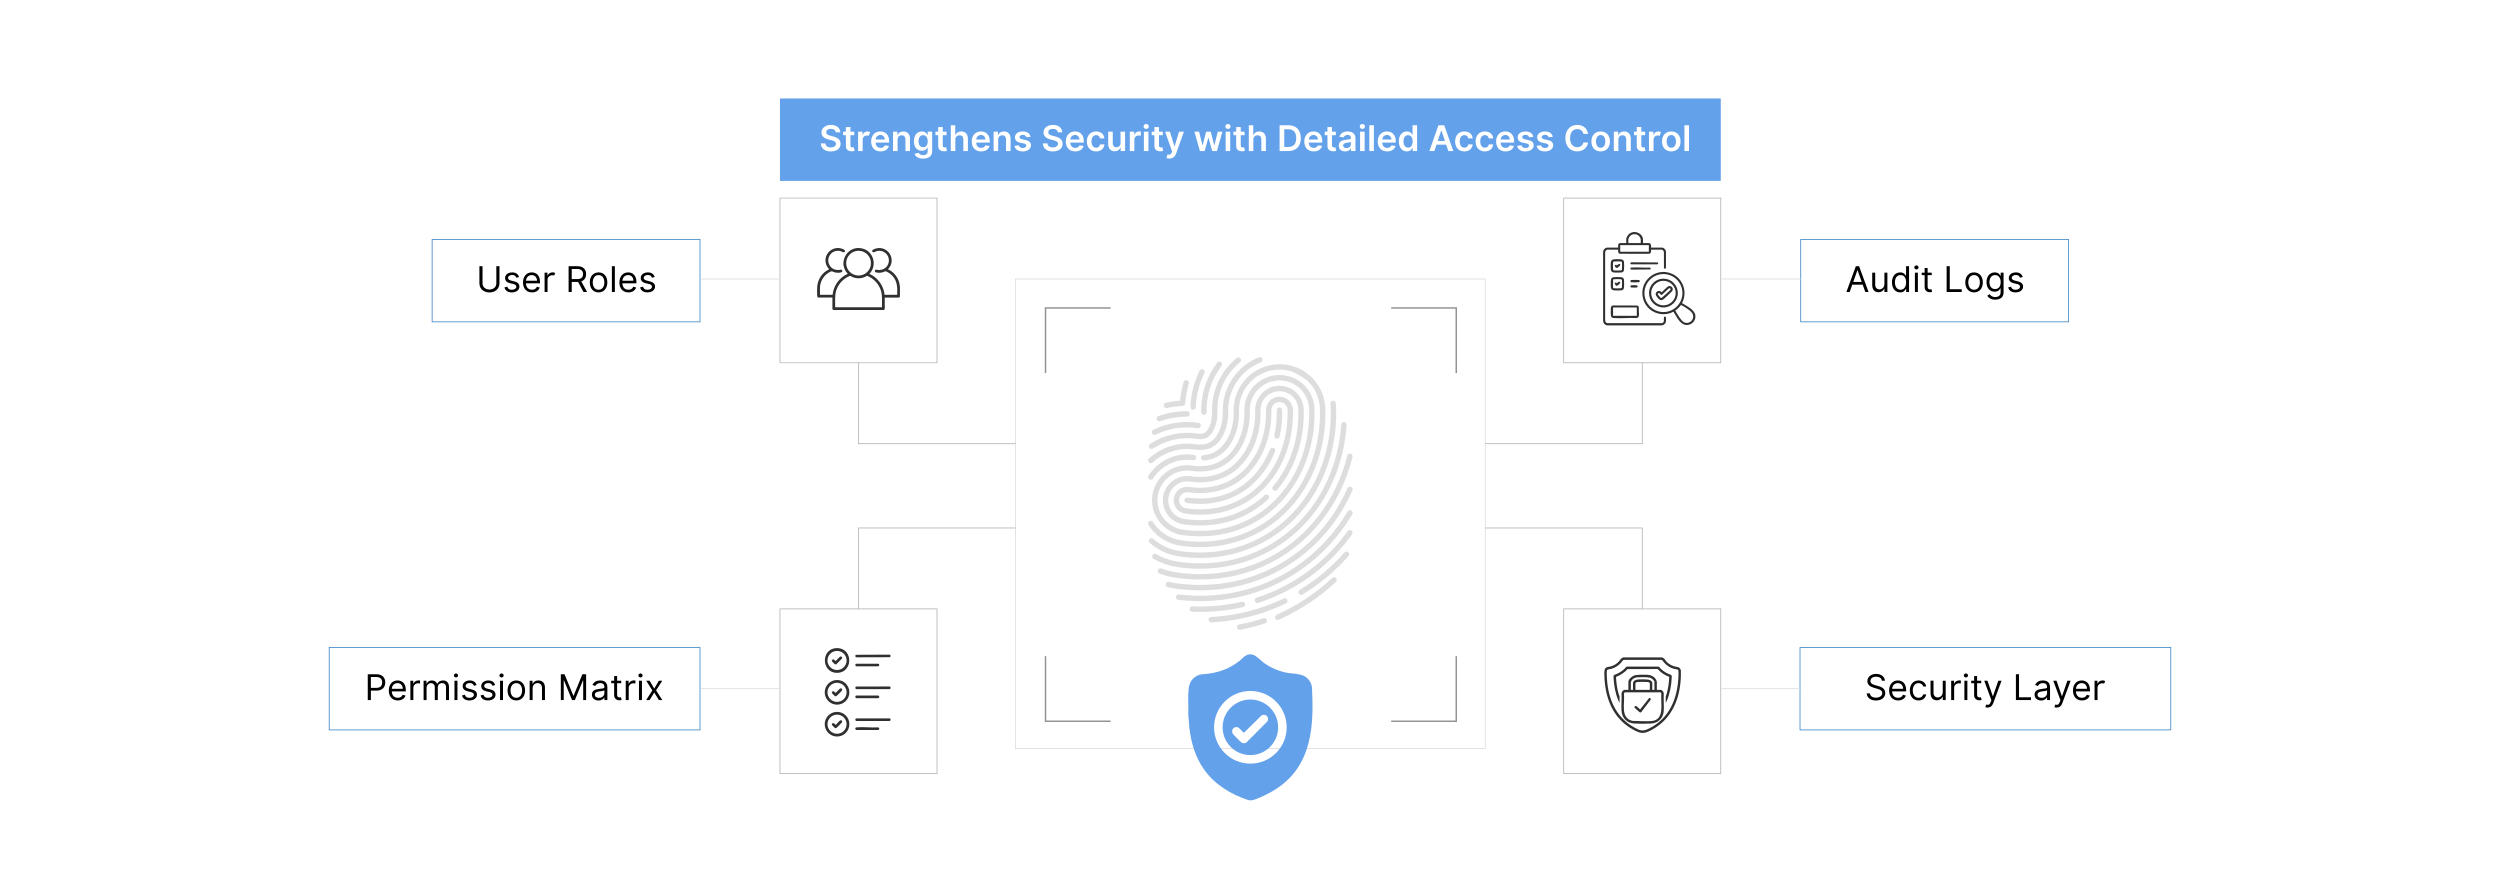 <?xml version="1.0" encoding="UTF-8"?>
<svg id="Layer_1" data-name="Layer 1" xmlns="http://www.w3.org/2000/svg" viewBox="0 0 860 300">
  <rect y="0" width="860" height="300" fill="#fff"/>
  <g>
    <rect x="619.455" y="82.362" width="92.146" height="28.355" fill="#fff" stroke="#2878bf" stroke-miterlimit="10" stroke-width=".25"/>
    <g>
      <path d="M635.159,100.447l3.259-8.875h1.109l3.259,8.875h-1.127l-.893-2.514h-3.588l-.893,2.514h-1.127ZM640.429,96.981l-1.422-4.004h-.069l-1.421,4.004h2.912Z"/>
      <path d="M648.238,93.791h1.023v6.656h-1.023v-1.127h-.069c-.311.676-.971,1.214-1.976,1.214-1.248,0-2.149-.815-2.149-2.514v-4.229h1.022v4.16c0,.971.606,1.595,1.456,1.595.763,0,1.716-.572,1.716-1.82v-3.935Z"/>
      <path d="M650.829,97.137c0-2.098,1.162-3.433,2.843-3.433,1.301,0,1.699.798,1.925,1.145h.086v-3.276h1.023v8.875h-.988v-1.022h-.121c-.226.363-.659,1.161-1.941,1.161-1.664,0-2.826-1.335-2.826-3.449ZM655.7,97.119c0-1.491-.658-2.496-1.906-2.496-1.301,0-1.941,1.092-1.941,2.496,0,1.421.658,2.548,1.941,2.548,1.23,0,1.906-1.04,1.906-2.548Z"/>
      <path d="M658.518,91.988c0-.382.329-.693.728-.693.399,0,.729.311.729.693,0,.381-.329.693-.729.693-.398,0-.728-.312-.728-.693ZM658.726,93.791h1.022v6.656h-1.022v-6.656Z"/>
      <path d="M664.519,94.657h-1.421v3.883c0,.867.433,1.006.884,1.006.226,0,.364-.035.45-.052l.208.918c-.139.053-.381.122-.763.122-.866,0-1.803-.555-1.803-1.717v-4.16h-1.005v-.866h1.005v-1.595h1.023v1.595h1.421v.866Z"/>
      <path d="M669.642,91.572h1.074v7.922h4.125v.953h-5.199v-8.875Z"/>
      <path d="M676.063,97.153c0-2.08,1.213-3.449,3.016-3.449s3.017,1.369,3.017,3.449c0,2.063-1.214,3.433-3.017,3.433s-3.016-1.369-3.016-3.433ZM681.073,97.153c0-1.334-.624-2.53-1.994-2.53-1.369,0-1.993,1.196-1.993,2.53,0,1.335.624,2.514,1.993,2.514,1.37,0,1.994-1.179,1.994-2.514Z"/>
      <path d="M683.629,101.747l.815-.572c.273.368.698,1.006,1.907,1.006,1.074,0,1.855-.503,1.855-1.612v-1.352h-.087c-.225.363-.641,1.126-1.941,1.126-1.611,0-2.825-1.179-2.825-3.259,0-2.045,1.161-3.38,2.843-3.38,1.3,0,1.716.798,1.941,1.145h.103v-1.058h.988v6.847c0,1.716-1.282,2.444-2.877,2.444-1.486,0-2.306-.638-2.722-1.335ZM688.223,97.067c0-1.44-.659-2.444-1.907-2.444-1.3,0-1.941,1.092-1.941,2.444,0,1.387.659,2.357,1.941,2.357,1.23,0,1.907-.885,1.907-2.357Z"/>
      <path d="M694.905,95.542c-.178-.46-.546-.954-1.44-.954-.815,0-1.421.416-1.421.988,0,.512.355.775,1.144.971l.988.243c1.188.29,1.769.875,1.769,1.803,0,1.147-1.054,1.993-2.601,1.993-1.36,0-2.292-.603-2.53-1.733l.971-.243c.182.715.706,1.075,1.542,1.075.954,0,1.56-.468,1.56-1.04,0-.46-.316-.78-.988-.936l-1.109-.26c-1.222-.286-1.768-.901-1.768-1.82,0-1.126,1.04-1.924,2.443-1.924,1.318,0,2.037.633,2.357,1.577l-.918.261Z"/>
    </g>
  </g>
  <g>
    <rect x="148.649" y="82.362" width="92.146" height="28.355" fill="#fff" stroke="#2878bf" stroke-miterlimit="10" stroke-width=".25"/>
    <g>
      <path d="M171.815,91.572v5.876c0,1.993-1.577,3.155-3.449,3.155s-3.45-1.162-3.45-3.155v-5.876h1.075v5.876c0,1.387,1.109,2.149,2.375,2.149,1.265,0,2.374-.763,2.374-2.149v-5.876h1.075Z"/>
      <path d="M177.633,95.542c-.178-.46-.546-.954-1.438-.954-.815,0-1.422.416-1.422.988,0,.512.355.775,1.145.971l.988.243c1.187.29,1.768.875,1.768,1.803,0,1.147-1.053,1.993-2.6,1.993-1.361,0-2.293-.603-2.531-1.733l.971-.243c.182.715.706,1.075,1.543,1.075.953,0,1.56-.468,1.56-1.04,0-.46-.316-.78-.987-.936l-1.109-.26c-1.223-.286-1.769-.901-1.769-1.82,0-1.126,1.04-1.924,2.444-1.924,1.317,0,2.036.633,2.357,1.577l-.919.261Z"/>
      <path d="M179.911,97.171c0-2.045,1.196-3.467,2.999-3.467,1.387,0,2.859.85,2.859,3.328v.434h-4.832c.048,1.426.876,2.201,2.076,2.201.802,0,1.404-.347,1.664-1.04l.988.277c-.312,1.006-1.3,1.682-2.652,1.682-1.924,0-3.103-1.369-3.103-3.415ZM184.73,96.582c0-1.127-.71-1.959-1.819-1.959-1.171,0-1.903.923-1.973,1.959h3.792Z"/>
      <path d="M187.338,93.791h.988v1.005h.069c.238-.658.928-1.109,1.733-1.109.368,0,.642.096.85.243l-.347.866c-.144-.073-.334-.121-.59-.121-.971,0-1.681.663-1.681,1.56v4.212h-1.023v-6.656Z"/>
      <path d="M195.599,91.572h2.999c2.08,0,3.017,1.152,3.017,2.722,0,1.179-.529,2.102-1.66,2.487l2.007,3.666h-1.248l-1.872-3.472c-.074.005-.147.005-.226.005h-1.941v3.467h-1.075v-8.875ZM198.58,96.01c1.422,0,1.977-.65,1.977-1.716,0-1.066-.555-1.769-1.993-1.769h-1.89v3.484h1.906Z"/>
      <path d="M202.889,97.153c0-2.08,1.213-3.449,3.016-3.449s3.017,1.369,3.017,3.449c0,2.063-1.214,3.433-3.017,3.433s-3.016-1.369-3.016-3.433ZM207.898,97.153c0-1.334-.624-2.53-1.994-2.53-1.369,0-1.993,1.196-1.993,2.53,0,1.335.624,2.514,1.993,2.514,1.37,0,1.994-1.179,1.994-2.514Z"/>
      <path d="M211.513,100.447h-1.022v-8.875h1.022v8.875Z"/>
      <path d="M213.075,97.171c0-2.045,1.196-3.467,2.999-3.467,1.387,0,2.859.85,2.859,3.328v.434h-4.831c.048,1.426.875,2.201,2.075,2.201.802,0,1.404-.347,1.664-1.04l.988.277c-.312,1.006-1.3,1.682-2.652,1.682-1.924,0-3.103-1.369-3.103-3.415ZM217.894,96.582c0-1.127-.711-1.959-1.82-1.959-1.17,0-1.902.923-1.972,1.959h3.792Z"/>
      <path d="M224.299,95.542c-.178-.46-.546-.954-1.44-.954-.815,0-1.421.416-1.421.988,0,.512.355.775,1.144.971l.988.243c1.188.29,1.769.875,1.769,1.803,0,1.147-1.054,1.993-2.601,1.993-1.36,0-2.292-.603-2.53-1.733l.971-.243c.182.715.706,1.075,1.542,1.075.954,0,1.56-.468,1.56-1.04,0-.46-.316-.78-.988-.936l-1.109-.26c-1.222-.286-1.768-.901-1.768-1.82,0-1.126,1.04-1.924,2.443-1.924,1.318,0,2.037.633,2.357,1.577l-.918.261Z"/>
    </g>
  </g>
  <g>
    <rect x="113.243" y="222.734" width="127.552" height="28.355" fill="#fff" stroke="#2878bf" stroke-miterlimit="10" stroke-width=".25"/>
    <g>
      <path d="M126.508,231.943h2.999c2.084,0,3.016,1.239,3.016,2.809,0,1.568-.932,2.825-2.999,2.825h-1.941v3.241h-1.074v-8.875ZM129.489,236.624c1.426,0,1.976-.807,1.976-1.872,0-1.066-.55-1.855-1.993-1.855h-1.89v3.728h1.907Z"/>
      <path d="M133.745,237.542c0-2.045,1.196-3.467,2.999-3.467,1.387,0,2.859.85,2.859,3.328v.434h-4.832c.048,1.426.876,2.201,2.076,2.201.802,0,1.404-.347,1.664-1.04l.988.277c-.312,1.006-1.3,1.682-2.652,1.682-1.924,0-3.103-1.369-3.103-3.415ZM138.564,236.953c0-1.127-.71-1.959-1.819-1.959-1.171,0-1.903.923-1.973,1.959h3.792Z"/>
      <path d="M141.172,234.162h.988v1.006h.069c.243-.659.936-1.109,1.733-1.109.151,0,.42.009.537.017v1.04c-.069-.017-.351-.069-.624-.069-.971,0-1.681.659-1.681,1.56v4.212h-1.023v-6.656Z"/>
      <path d="M145.719,234.162h.988v1.04h.087c.277-.711.919-1.127,1.785-1.127.875,0,1.456.416,1.785,1.127h.069c.343-.689,1.04-1.127,1.994-1.127,1.187,0,2.027.725,2.027,2.288v4.455h-1.022v-4.455c0-.983-.624-1.369-1.352-1.369-.936,0-1.474.633-1.474,1.491v4.333h-1.04v-4.559c0-.759-.542-1.266-1.317-1.266-.798,0-1.508.69-1.508,1.664v4.16h-1.023v-6.656Z"/>
      <path d="M156.132,232.359c0-.381.33-.693.729-.693s.728.312.728.693c0,.382-.329.693-.728.693s-.729-.311-.729-.693ZM156.34,234.162h1.023v6.656h-1.023v-6.656Z"/>
      <path d="M163.034,235.913c-.178-.459-.546-.953-1.438-.953-.815,0-1.422.416-1.422.987,0,.512.355.776,1.145.971l.988.243c1.187.29,1.768.875,1.768,1.803,0,1.148-1.053,1.993-2.6,1.993-1.361,0-2.293-.603-2.531-1.733l.971-.242c.182.715.706,1.074,1.543,1.074.953,0,1.56-.468,1.56-1.04,0-.459-.316-.78-.987-.935l-1.109-.261c-1.223-.285-1.769-.901-1.769-1.819,0-1.127,1.04-1.925,2.444-1.925,1.317,0,2.036.633,2.357,1.578l-.919.26Z"/>
      <path d="M169.421,235.913c-.178-.459-.546-.953-1.438-.953-.815,0-1.422.416-1.422.987,0,.512.355.776,1.145.971l.988.243c1.187.29,1.768.875,1.768,1.803,0,1.148-1.053,1.993-2.6,1.993-1.361,0-2.293-.603-2.531-1.733l.971-.242c.182.715.706,1.074,1.543,1.074.953,0,1.56-.468,1.56-1.04,0-.459-.316-.78-.987-.935l-1.109-.261c-1.223-.285-1.769-.901-1.769-1.819,0-1.127,1.04-1.925,2.444-1.925,1.317,0,2.036.633,2.357,1.578l-.919.26Z"/>
      <path d="M171.803,232.359c0-.381.33-.693.729-.693s.728.312.728.693c0,.382-.329.693-.728.693s-.729-.311-.729-.693ZM172.011,234.162h1.023v6.656h-1.023v-6.656Z"/>
      <path d="M174.597,237.525c0-2.08,1.214-3.45,3.017-3.45s3.016,1.37,3.016,3.45c0,2.062-1.213,3.432-3.016,3.432s-3.017-1.369-3.017-3.432ZM179.606,237.525c0-1.335-.624-2.531-1.993-2.531s-1.993,1.196-1.993,2.531c0,1.334.624,2.513,1.993,2.513s1.993-1.179,1.993-2.513Z"/>
      <path d="M183.221,240.818h-1.023v-6.656h.988v1.04h.087c.311-.676.936-1.127,1.941-1.127,1.348,0,2.253.815,2.253,2.514v4.229h-1.022v-4.16c0-1.044-.576-1.664-1.525-1.664-.98,0-1.698.659-1.698,1.82v4.004Z"/>
      <path d="M194.206,231.943l3.017,7.367h.103l3.016-7.367h1.283v8.875h-1.006v-6.743h-.086l-2.773,6.743h-.971l-2.773-6.743h-.087v6.743h-1.005v-8.875h1.282Z"/>
      <path d="M203.614,238.929c0-1.525,1.348-1.798,2.583-1.958,1.213-.156,1.716-.113,1.716-.607v-.034c0-.854-.464-1.353-1.404-1.353-.975,0-1.508.52-1.733,1.006l-.971-.347c.52-1.214,1.664-1.56,2.67-1.56.85,0,2.461.243,2.461,2.357v4.386h-1.022v-.901h-.052c-.208.434-.815,1.058-1.977,1.058-1.266,0-2.271-.745-2.271-2.046ZM207.913,238.409v-.936c-.173.208-1.335.33-1.769.382-.797.103-1.508.347-1.508,1.127,0,.71.59,1.074,1.404,1.074,1.213,0,1.872-.815,1.872-1.647Z"/>
      <path d="M213.711,235.029h-1.422v3.883c0,.866.434,1.005.885,1.005.225,0,.363-.034.45-.052l.208.919c-.139.052-.381.121-.763.121-.866,0-1.803-.555-1.803-1.716v-4.16h-1.005v-.867h1.005v-1.595h1.022v1.595h1.422v.867Z"/>
      <path d="M215.258,234.162h.988v1.006h.069c.243-.659.936-1.109,1.733-1.109.152,0,.421.009.537.017v1.04c-.068-.017-.351-.069-.623-.069-.971,0-1.682.659-1.682,1.56v4.212h-1.023v-6.656Z"/>
      <path d="M219.598,232.359c0-.381.329-.693.728-.693s.728.312.728.693c0,.382-.329.693-.728.693s-.728-.311-.728-.693ZM219.805,234.162h1.023v6.656h-1.023v-6.656Z"/>
      <path d="M225.06,236.884l1.596-2.722h1.178l-2.148,3.328,2.148,3.328h-1.178l-1.596-2.583-1.594,2.583h-1.18l2.115-3.328-2.115-3.328h1.18l1.594,2.722Z"/>
    </g>
  </g>
  <g>
    <rect x="619.205" y="222.734" width="127.552" height="28.355" fill="#fff" stroke="#2878bf" stroke-miterlimit="10" stroke-width=".25"/>
    <g>
      <path d="M645.377,232.775c-1.179,0-1.958.624-1.958,1.474,0,.953,1.057,1.3,1.716,1.474l.901.242c.919.243,2.496.78,2.496,2.444,0,1.438-1.161,2.565-3.207,2.565-1.906,0-3.085-.988-3.189-2.444h1.109c.087,1.006,1.022,1.474,2.08,1.474,1.23,0,2.167-.642,2.167-1.612,0-.884-.832-1.213-1.769-1.474l-1.092-.311c-1.387-.398-2.253-1.109-2.253-2.306,0-1.49,1.334-2.478,3.033-2.478,1.716,0,2.951,1.001,2.999,2.34h-1.04c-.104-.875-.919-1.387-1.994-1.387Z"/>
      <path d="M649.858,237.542c0-2.045,1.196-3.467,2.999-3.467,1.387,0,2.86.85,2.86,3.328v.434h-4.832c.048,1.426.875,2.201,2.075,2.201.802,0,1.404-.347,1.664-1.04l.988.277c-.311,1.006-1.3,1.682-2.652,1.682-1.924,0-3.103-1.369-3.103-3.415ZM654.678,236.953c0-1.127-.711-1.959-1.82-1.959-1.17,0-1.902.923-1.972,1.959h3.792Z"/>
      <path d="M656.974,237.525c0-2.028,1.196-3.45,2.999-3.45,1.404,0,2.461.832,2.635,2.08h-1.022c-.156-.606-.693-1.161-1.595-1.161-1.196,0-1.994.988-1.994,2.496,0,1.543.78,2.548,1.994,2.548.797,0,1.403-.433,1.595-1.161h1.022c-.174,1.179-1.145,2.08-2.617,2.08-1.872,0-3.017-1.438-3.017-3.432Z"/>
      <path d="M668.301,234.162h1.022v6.656h-1.022v-1.127h-.069c-.311.677-.971,1.214-1.976,1.214-1.248,0-2.149-.815-2.149-2.514v-4.229h1.022v4.16c0,.971.606,1.595,1.456,1.595.763,0,1.716-.572,1.716-1.82v-3.935Z"/>
      <path d="M671.204,234.162h.988v1.006h.069c.242-.659.935-1.109,1.733-1.109.151,0,.42.009.537.017v1.04c-.069-.017-.351-.069-.624-.069-.971,0-1.682.659-1.682,1.56v4.212h-1.022v-6.656Z"/>
      <path d="M675.543,232.359c0-.381.329-.693.729-.693.398,0,.728.312.728.693,0,.382-.329.693-.728.693-.399,0-.729-.311-.729-.693ZM675.751,234.162h1.022v6.656h-1.022v-6.656Z"/>
      <path d="M681.544,235.029h-1.422v3.883c0,.866.434,1.005.885,1.005.225,0,.363-.034.45-.052l.208.919c-.139.052-.381.121-.763.121-.866,0-1.803-.555-1.803-1.716v-4.16h-1.005v-.867h1.005v-1.595h1.022v1.595h1.422v.867Z"/>
      <path d="M682.971,243.28l.26-.901c.745.19,1.218.095,1.577-.901l.226-.624-2.461-6.691h1.109l1.837,5.305h.069l1.838-5.305h1.109l-2.86,7.731c-.382,1.022-1.022,1.508-1.959,1.508-.347,0-.642-.069-.745-.121Z"/>
      <path d="M693.469,231.943h1.075v7.922h4.126v.953h-5.201v-8.875Z"/>
      <path d="M699.892,238.929c0-1.525,1.348-1.798,2.583-1.958,1.213-.156,1.716-.113,1.716-.607v-.034c0-.854-.464-1.353-1.404-1.353-.975,0-1.508.52-1.733,1.006l-.971-.347c.52-1.214,1.664-1.56,2.67-1.56.85,0,2.461.243,2.461,2.357v4.386h-1.022v-.901h-.052c-.208.434-.815,1.058-1.977,1.058-1.266,0-2.271-.745-2.271-2.046ZM704.19,238.409v-.936c-.173.208-1.335.33-1.769.382-.797.103-1.508.347-1.508,1.127,0,.71.59,1.074,1.404,1.074,1.213,0,1.872-.815,1.872-1.647Z"/>
      <path d="M706.729,243.28l.26-.901c.746.19,1.218.095,1.578-.901l.225-.624-2.461-6.691h1.109l1.838,5.305h.068l1.838-5.305h1.109l-2.86,7.731c-.381,1.022-1.022,1.508-1.958,1.508-.348,0-.642-.069-.746-.121Z"/>
      <path d="M713.098,237.542c0-2.045,1.196-3.467,2.999-3.467,1.387,0,2.86.85,2.86,3.328v.434h-4.832c.047,1.426.875,2.201,2.075,2.201.802,0,1.404-.347,1.664-1.04l.988.277c-.311,1.006-1.3,1.682-2.652,1.682-1.924,0-3.103-1.369-3.103-3.415ZM717.916,236.953c0-1.127-.71-1.959-1.819-1.959-1.17,0-1.902.923-1.972,1.959h3.791Z"/>
      <path d="M720.525,234.162h.987v1.006h.069c.238-.659.928-1.109,1.733-1.109.368,0,.642.095.85.242l-.347.867c-.143-.074-.334-.122-.59-.122-.971,0-1.681.663-1.681,1.56v4.212h-1.022v-6.656Z"/>
    </g>
  </g>
  <rect x="349.341" y="95.97" width="161.568" height="161.568" fill="#fff" stroke="#d8d8d8" stroke-miterlimit="10" stroke-width=".25"/>
  <g>
    <g>
      <polyline points="478.561 105.943 500.951 105.943 500.951 128.333" fill="#fff" stroke="#919191" stroke-miterlimit="10" stroke-width=".5"/>
      <polyline points="500.951 225.716 500.951 248.106 478.561 248.106" fill="#fff" stroke="#919191" stroke-miterlimit="10" stroke-width=".5"/>
    </g>
    <g>
      <polyline points="382.049 105.943 359.659 105.943 359.659 128.333" fill="#fff" stroke="#919191" stroke-miterlimit="10" stroke-width=".5"/>
      <polyline points="359.659 225.716 359.659 248.106 382.049 248.106" fill="#fff" stroke="#919191" stroke-miterlimit="10" stroke-width=".5"/>
    </g>
  </g>
  <g>
    <path d="M434.628,212.673c-2.722.884-5.535,1.605-8.362,2.143-.504.096-.834.582-.739,1.086.085.445.474.755.911.755.058,0,.116-.005.175-.017,2.903-.553,5.792-1.293,8.588-2.201.488-.159.755-.682.596-1.17-.159-.488-.682-.755-1.17-.596Z" fill="#ddd"/>
    <path d="M458.275,198.82c-3.876,3.622-8.188,6.807-12.816,9.468-2.053,1.18-4.182,2.263-6.327,3.22-.468.209-.679.758-.47,1.226.154.345.493.551.849.551.126,0,.255-.026.378-.081,2.203-.982,4.389-2.094,6.497-3.306,4.751-2.732,9.178-6.003,13.158-9.721.375-.35.395-.938.044-1.312-.35-.375-.938-.395-1.313-.044Z" fill="#ddd"/>
    <path d="M442.841,206.317c-.222-.462-.778-.657-1.239-.434-7.798,3.753-16.203,5.897-24.98,6.371-.512.028-.905.466-.877.977.027.495.436.878.927.878.017,0,.034-0.0.051-.001,9.023-.487,17.665-2.692,25.685-6.552.462-.222.656-.777.434-1.239Z" fill="#ddd"/>
    <path d="M462.494,190.046c-4.464,5.063-9.643,9.39-15.394,12.862-.439.265-.58.836-.315,1.275.174.289.481.449.796.449.163,0,.329-.043.479-.134,5.913-3.57,11.238-8.019,15.827-13.224.339-.385.302-.971-.082-1.31-.385-.34-.972-.303-1.31.082Z" fill="#ddd"/>
    <path d="M428.33,207.721c-.116-.5-.614-.811-1.114-.695-4.637,1.072-9.478,1.616-14.389,1.616-.844,0-1.701-.017-2.621-.051-.507-.026-.944.381-.963.893-.019.512.38.943.893.963.943.035,1.823.053,2.691.053,5.052,0,10.034-.56,14.807-1.664.5-.116.811-.614.695-1.114Z" fill="#ddd"/>
    <path d="M464.892,182.508c-.416-.3-.996-.206-1.296.21-5.756,7.981-13.05,14.322-21.678,18.846-3.11,1.631-6.362,3-9.668,4.068-.488.158-.756.681-.598,1.169.127.393.491.643.883.643.095,0,.191-.015.286-.045,3.405-1.101,6.756-2.511,9.959-4.191,8.885-4.659,16.396-11.188,22.322-19.404.3-.416.206-.996-.21-1.296Z" fill="#ddd"/>
    <path d="M464.864,175.628c-.441-.262-1.011-.116-1.272.325-5.659,9.54-13.749,17.26-23.397,22.324-8.412,4.413-17.62,6.65-27.367,6.65-2.422,0-4.871-.144-7.279-.428-.511-.06-.971.304-1.031.814-.06.509.304.971.813,1.031,2.48.293,5.002.441,7.497.441,10.051,0,19.548-2.309,28.23-6.863,9.952-5.224,18.297-13.184,24.131-23.021.262-.441.116-1.011-.325-1.272Z" fill="#ddd"/>
    <path d="M401.242,140.376c.067,0,.135-.007.202-.022,1.772-.394,3.585-.637,5.388-.722.47-.022.849-.393.883-.862.164-2.314.578-4.611,1.231-6.827.145-.492-.136-1.008-.628-1.153-.491-.144-1.008.136-1.153.628-.615,2.084-1.029,4.235-1.235,6.408-1.639.118-3.279.358-4.888.715-.5.111-.816.607-.705,1.108.096.433.48.727.906.727Z" fill="#ddd"/>
    <path d="M439.33,196.631c11.501-6.034,20.46-15.683,25.908-27.904.209-.469-.002-1.017-.47-1.226-.469-.209-1.018.002-1.226.47-5.276,11.836-13.947,21.178-25.075,27.016-7.877,4.132-16.503,6.227-25.64,6.227-2.877,0-5.789-.215-8.658-.64-.663-.096-1.355-.225-2.056-.381-.5-.112-.997.203-1.109.704-.112.501.203.997.704,1.109.746.167,1.484.303,2.191.406,2.957.438,5.961.66,8.928.66,9.44,0,18.357-2.167,26.502-6.439Z" fill="#ddd"/>
    <path d="M410.407,140.969c.011 0.0.022.001.033.001.498,0,.91-.395.927-.897.142-4.11,1.139-8.059,2.964-11.739.228-.459.04-1.017-.419-1.244-.46-.228-1.017-.04-1.245.419-1.943,3.918-3.006,8.124-3.157,12.5-.018.512.383.943.896.96Z" fill="#ddd"/>
    <path d="M398.798,144.922c.101,0,.203-.017.304-.051,2.986-1.036,6.104-1.561,9.268-1.561.513,0,.929-.416.929-.929s-.416-.929-.929-.929c-3.372,0-6.694.559-9.876,1.663-.484.168-.741.697-.573,1.182.133.384.493.624.877.624Z" fill="#ddd"/>
    <path d="M412.828,199.356c8.834,0,17.171-2.023,24.779-6.012,13.27-6.966,23.145-19.546,27.279-34.672.207-.746.827-2.159-.142-2.58-.538-.233-1.139.091-1.27.628-3.749,15.28-13.492,28.029-26.73,34.979-7.339,3.848-15.386,5.8-23.916,5.8-2.678,0-5.408-.202-8.114-.599-1.789-.265-3.533-.714-5.184-1.336-.48-.18-1.016.062-1.196.542-.181.48.062,1.015.542,1.196,1.774.668,3.647,1.151,5.567,1.435,2.795.411,5.616.619,8.384.619Z" fill="#ddd"/>
    <path d="M413.214,141.781c.013.504.426.904.928.904.008,0,.017-0.0.025-0.0.513-.013.917-.44.904-.952-.147-5.692,1.679-11.323,5.143-15.855.311-.408.234-.99-.174-1.302-.408-.311-.991-.234-1.302.174-3.721,4.868-5.683,10.917-5.524,17.031Z" fill="#ddd"/>
    <path d="M396.255,149.057c.215.505.806.7,1.263.474,3.423-1.663,7.074-2.507,10.852-2.507,1.231,0,2.466.09,3.671.269.507.073.979-.276,1.054-.783.075-.507-.276-.979-.783-1.054-1.295-.192-2.621-.288-3.943-.288-4.044,0-7.951.898-11.614,2.669-.433.155-.713.723-.501,1.221Z" fill="#ddd"/>
    <path d="M412.828,195.642c8.224,0,15.98-1.881,23.052-5.589,15.851-8.319,26.076-24.731,27.35-43.903.034-.512-.353-.954-.865-.988-.514-.035-.954.353-.988.865-1.231,18.521-11.085,34.365-26.359,42.382-6.803,3.567-14.269,5.376-22.189,5.376-2.505,0-5.052-.188-7.571-.558-2.682-.398-5.21-1.272-7.514-2.598-.444-.256-1.012-.103-1.268.342-.256.445-.103,1.012.342,1.268,2.507,1.442,5.255,2.393,8.169,2.825,2.609.384,5.248.578,7.842.578Z" fill="#ddd"/>
    <path d="M396.136,154.446c.176,0,.354-.05.512-.155,4.379-2.901,9.62-4.083,14.85-3.325.441.066.886.099,1.322.099.934,0,1.746-.166,2.348-.481,1.887-.99,3.736-4.381,3.617-8.947-.169-6.612,2.674-12.825,7.8-17.048.396-.326.453-.911.127-1.307-.326-.396-.912-.453-1.307-.127-5.57,4.588-8.66,11.341-8.476,18.529.104,4-1.471,6.651-2.623,7.254-.192.101-.64.269-1.486.269-.345,0-.697-.026-1.052-.08-5.698-.826-11.387.462-16.146,3.614-.427.283-.544.859-.261,1.287.179.27.474.416.775.416Z" fill="#ddd"/>
    <path d="M412.828,191.927c7.619,0,14.793-1.736,21.325-5.162,16.235-8.519,25.998-26.218,25.479-46.19-.015-.602-.059-1.218-.137-1.88-.037-.449-.426-.848-.925-.848-.513,0-.929.417-.929.93,0,.036.002.073.006.109.072.615.114,1.182.128,1.735.5,19.26-8.883,36.311-24.486,44.498-6.262,3.284-13.147,4.949-20.462,4.949-2.338,0-4.702-.175-7.026-.521-3.379-.497-6.506-1.938-9.042-4.166-.385-.338-.972-.3-1.31.085-.338.385-.3.972.085,1.31,2.806,2.465,6.263,4.058,9.996,4.607,2.413.359,4.869.541,7.298.541Z" fill="#ddd"/>
    <path d="M395.86,159.352c.224,0,.449-.081.627-.244,3.28-3.002,7.5-4.656,11.883-4.656.867,0,1.737.064,2.587.191.613.09,1.24.136,1.863.136,1.561,0,2.933-.306,4.075-.908,3.497-1.832,5.747-6.788,5.601-12.331-.188-7.402,4.322-14.192,11.222-16.896.477-.187.713-.726.526-1.203-.187-.477-.726-.712-1.203-.526-7.626,2.988-12.609,10.492-12.401,18.673.128,4.852-1.723,9.127-4.609,10.639-.874.461-1.954.695-3.211.695-.533,0-1.069-.039-1.591-.116-.939-.14-1.901-.211-2.859-.211-4.848,0-9.514,1.826-13.137,5.143-.378.346-.404.934-.058,1.312.183.2.434.302.685.302Z" fill="#ddd"/>
    <path d="M406.073,187.712c2.252.332,4.524.5,6.755.5,7.011,0,13.606-1.594,19.601-4.738,14.969-7.855,23.97-24.256,23.489-42.804-.111-4.307-1.891-8.275-4.989-11.152l-.128-.125-.026-.013c-1.373-1.249-2.926-2.231-4.632-2.921-.227-.092-.458-.177-.69-.259l-.156-.076h-.068c-1.625-.551-3.339-.832-5.097-.832-.126,0-.252,0-.407.004-8.701.229-15.596,7.493-15.371,16.193.165,6.332-2.424,11.837-6.598,14.026-1.108.582-2.374.941-3.765,1.067-.511.046-.887.498-.841,1.009.047.511.497.886,1.009.841,1.635-.149,3.135-.577,4.459-1.272,4.795-2.515,7.775-8.685,7.591-15.719-.198-7.676,5.886-14.086,13.562-14.288.136-.004.243-.003.359-.003,1.59,0,3.137.258,4.599.766,1.749.853,3.412,1.853,4.945,2.971,2.731,2.554,4.288,6.042,4.385,9.829.463,17.835-8.157,33.588-22.495,41.111-5.726,3.003-12.031,4.526-18.738,4.526-2.14,0-4.322-.162-6.483-.48-3.681-.543-6.93-2.486-9.146-5.467-.196-.266-.383-.538-.556-.808-.277-.432-.851-.558-1.283-.281-.432.277-.558.851-.281,1.283.195.304.405.61.627.911,2.514,3.382,6.196,5.584,10.367,6.2Z" fill="#ddd"/>
    <path d="M395.358,164.902c.156.1.33.148.501.148.305,0,.605-.151.782-.426,2.561-3.982,7.055-6.456,11.729-6.456.691,0,1.379.05,2.043.149.506.074.98-.274,1.056-.781.076-.507-.274-.98-.781-1.056-.755-.113-1.534-.17-2.317-.17-5.379,0-10.348,2.732-13.291,7.309-.278.431-.153,1.006.279,1.283Z" fill="#ddd"/>
    <path d="M419.483,158.806c-1.955,1.026-4.197,1.546-6.663,1.546-.884,0-1.785-.067-2.679-.199-.585-.086-1.181-.13-1.771-.13-5.939,0-11.07,4.433-11.935,10.311-.47,3.19.329,6.372,2.252,8.96,1.923,2.588,4.738,4.273,7.927,4.743,2.06.304,4.15.459,6.212.459,6.407,0,12.421-1.45,17.874-4.311,13.708-7.193,21.947-22.297,21.502-39.419-.172-6.593-5.474-11.758-12.072-11.758-.097,0-.195.001-.31.004-6.653.173-11.926,5.727-11.754,12.381.202,7.736-3.168,14.57-8.584,17.411ZM429.924,141.347c-.145-5.63,4.317-10.33,9.945-10.477.096-.002.18-.003.263-.003,5.583,0,10.07,4.37,10.216,9.949.426,16.409-7.433,30.864-20.508,37.726-5.184,2.719-10.908,4.098-17.012,4.098-1.972,0-3.971-.148-5.941-.439-2.698-.398-5.08-1.823-6.707-4.013-1.627-2.19-2.304-4.883-1.906-7.582.732-4.974,5.074-8.725,10.098-8.725.499,0,1.004.037,1.499.11.983.145,1.976.218,2.95.218,2.769,0,5.301-.592,7.526-1.759,6.038-3.168,9.798-10.667,9.578-19.104Z" fill="#ddd"/>
    <path d="M409.599,163.829c-.406-.06-.82-.09-1.228-.09-4.11,0-7.662,3.069-8.261,7.139-.326,2.208.228,4.412,1.559,6.203,1.331,1.792,3.281,2.958,5.488,3.283,1.881.278,3.789.419,5.669.419,5.8,0,11.234-1.307,16.149-3.885,2.64-1.385,5.098-3.123,7.306-5.165.377-.348.4-.936.051-1.312-.348-.377-.936-.399-1.312-.051-2.089,1.931-4.413,3.575-6.908,4.884-4.646,2.437-9.789,3.673-15.286,3.673-1.79,0-3.606-.134-5.399-.399-1.717-.253-3.233-1.16-4.268-2.554-1.035-1.394-1.466-3.107-1.213-4.825.466-3.165,3.228-5.552,6.424-5.552.318,0,.639.024.956.07,1.163.172,2.339.258,3.493.258,3.377,0,6.49-.735,9.252-2.184,7.282-3.82,11.821-12.648,11.565-22.49-.092-3.583,2.747-6.574,6.328-6.667.059-.001.113-.002.166-.002,3.554,0,6.41,2.781,6.502,6.331.26,10.027-2.831,19.404-8.705,26.402-.33.393-.279.979.114,1.308.393.33.979.278,1.308-.114,6.165-7.346,9.411-17.163,9.139-27.644-.119-4.565-3.79-8.14-8.359-8.14-.068,0-.137.001-.213.003-4.606.12-8.257,3.965-8.138,8.571.238,9.14-3.912,17.303-10.572,20.797-2.493,1.308-5.315,1.972-8.389,1.972-1.064,0-2.148-.08-3.222-.238Z" fill="#ddd"/>
    <path d="M422.935,165.385c-5.119,2.687-10.373,2.635-13.879,2.119-1.228-.182-2.452.126-3.448.866-.995.74-1.643,1.823-1.823,3.05-.181,1.227.127,2.451.866,3.446.74.996,1.823,1.643,3.049,1.824,1.703.251,3.428.379,5.127.379,5.193,0,10.045-1.164,14.423-3.461,11.182-5.867,17.898-18.376,17.527-32.647-.067-2.555-2.204-4.59-4.762-4.521-2.559.067-4.587,2.203-4.521,4.762.274,10.544-4.655,20.036-12.559,24.183ZM437.35,141.154c-.04-1.536,1.177-2.817,2.711-2.857,1.544-.036,2.819,1.179,2.859,2.712.352,13.558-5.983,25.419-16.534,30.954-4.108,2.155-8.671,3.248-13.56,3.248-1.609,0-3.243-.121-4.856-.359-.736-.108-1.386-.497-1.829-1.094-.444-.597-.628-1.332-.52-2.068.108-.736.497-1.386,1.094-1.83.485-.36,1.06-.55,1.655-.55.137,0,.276.01.414.03,3.78.556,9.452.607,15.014-2.311,8.525-4.473,13.845-14.63,13.552-25.875Z" fill="#ddd"/>
    <path d="M439.065,150.912c.069.016.138.023.206.023.424,0,.807-.293.905-.724.67-2.958.969-6.038.888-9.155-.013-.513-.435-.909-.952-.904-.513.013-.917.44-.904.952.077,2.962-.207,5.888-.843,8.696-.113.5.2.998.7,1.111Z" fill="#ddd"/>
    <path d="M408.513,171.178c-.508-.076-.979.276-1.054.783-.075.507.276.979.783,1.054,1.34.198,2.889.339,4.582.339,3.77,0,8.249-.7,12.7-3.035,5.802-3.044,10.449-8.383,13.086-15.034.189-.477-.044-1.016-.521-1.205-.477-.19-1.016.044-1.205.521-2.474,6.238-6.814,11.236-12.223,14.074-6.007,3.152-12.096,3.1-16.148,2.504Z" fill="#ddd"/>
  </g>
  <g>
    <rect x="537.921" y="68.135" width="54.023" height="56.669" fill="#fff" stroke="#aaa" stroke-miterlimit="10" stroke-width=".25"/>
    <polyline points="510.909 152.639 564.932 152.639 564.932 124.804" fill="none" stroke="#aaa" stroke-miterlimit="10" stroke-width=".25"/>
  </g>
  <g>
    <rect x="537.921" y="209.458" width="54.023" height="56.669" fill="#fff" stroke="#aaa" stroke-miterlimit="10" stroke-width=".25"/>
    <polyline points="510.909 181.623 564.932 181.623 564.932 209.458" fill="none" stroke="#aaa" stroke-miterlimit="10" stroke-width=".25"/>
  </g>
  <g>
    <rect x="268.307" y="68.135" width="54.023" height="56.669" transform="translate(590.637 192.939) rotate(-180)" fill="#fff" stroke="#aaa" stroke-miterlimit="10" stroke-width=".25"/>
    <polyline points="349.341 152.639 295.318 152.639 295.318 124.804" fill="none" stroke="#aaa" stroke-miterlimit="10" stroke-width=".25"/>
  </g>
  <g>
    <rect x="268.307" y="209.458" width="54.023" height="56.669" transform="translate(590.637 475.584) rotate(-180)" fill="#fff" stroke="#aaa" stroke-miterlimit="10" stroke-width=".25"/>
    <polyline points="349.341 181.623 295.318 181.623 295.318 209.458" fill="none" stroke="#aaa" stroke-miterlimit="10" stroke-width=".25"/>
  </g>
  <g>
    <rect x="268.307" y="33.873" width="323.637" height="28.355" fill="#63a1ea"/>
    <g>
      <path d="M285.831,44.323c-1.005,0-1.603.49-1.608,1.157-.009.741.78,1.049,1.508,1.222l.832.208c1.335.316,2.604,1.018,2.609,2.557-.004,1.565-1.24,2.626-3.367,2.626-2.067,0-3.38-.992-3.445-2.756h1.581c.065.932.845,1.382,1.851,1.382,1.049,0,1.768-.507,1.772-1.266-.004-.689-.637-.988-1.595-1.23l-1.01-.26c-1.46-.377-2.366-1.109-2.366-2.383-.004-1.569,1.395-2.617,3.259-2.617,1.89,0,3.168,1.062,3.198,2.561h-1.547c-.083-.754-.715-1.201-1.673-1.201Z" fill="#fff"/>
      <path d="M293.866,46.516h-1.313v3.441c0,.633.316.771.71.771.195,0,.373-.039.46-.061l.264,1.227c-.169.056-.477.143-.923.156-1.179.035-2.089-.581-2.08-1.833v-3.701h-.945v-1.213h.945v-1.595h1.569v1.595h1.313v1.213Z" fill="#fff"/>
      <path d="M295.185,45.302h1.521v1.109h.069c.243-.771.875-1.205,1.643-1.205.359,0,.658.095.893.243l-.485,1.3c-.169-.078-.364-.139-.62-.139-.819,0-1.452.594-1.452,1.435v3.913h-1.569v-6.656Z" fill="#fff"/>
      <path d="M299.675,48.669c0-2.054,1.244-3.454,3.15-3.454,1.638,0,3.042,1.027,3.042,3.363v.481h-4.637c.013,1.14.685,1.807,1.699,1.807.676,0,1.196-.295,1.409-.858l1.464.165c-.277,1.157-1.343,1.915-2.894,1.915-2.006,0-3.233-1.33-3.233-3.419ZM304.364,48.002c-.009-.906-.616-1.565-1.517-1.565-.935,0-1.564.715-1.612,1.565h3.129Z" fill="#fff"/>
      <path d="M308.771,51.959h-1.568v-6.656h1.499v1.131h.078c.304-.741.988-1.218,1.985-1.218,1.373,0,2.284.91,2.279,2.505v4.238h-1.569v-3.996c0-.888-.485-1.421-1.295-1.421-.828,0-1.409.555-1.409,1.517v3.9Z" fill="#fff"/>
      <path d="M314.608,52.912l1.413-.342c.191.364.607.81,1.552.81.893,0,1.542-.403,1.542-1.356v-1.261h-.078c-.243.49-.775,1.101-1.915,1.101-1.534,0-2.743-1.083-2.743-3.254,0-2.188,1.209-3.394,2.747-3.394,1.174,0,1.673.707,1.911,1.188h.087v-1.101h1.547v6.765c0,1.677-1.326,2.501-3.124,2.501-1.694,0-2.652-.75-2.938-1.656ZM319.124,48.6c0-1.261-.555-2.098-1.565-2.098-1.044,0-1.581.889-1.581,2.098,0,1.227.546,2.032,1.581,2.032,1.001,0,1.565-.763,1.565-2.032Z" fill="#fff"/>
      <path d="M325.616,46.516h-1.313v3.441c0,.633.316.771.71.771.195,0,.373-.039.46-.061l.264,1.227c-.169.056-.477.143-.923.156-1.179.035-2.089-.581-2.08-1.833v-3.701h-.945v-1.213h.945v-1.595h1.569v1.595h1.313v1.213Z" fill="#fff"/>
      <path d="M328.642,51.959h-1.569v-8.875h1.534v3.35h.078c.308-.754.958-1.218,1.98-1.218,1.382,0,2.292.897,2.292,2.505v4.238h-1.569v-3.996c0-.897-.485-1.421-1.309-1.421-.841,0-1.438.555-1.438,1.517v3.9Z" fill="#fff"/>
      <path d="M334.275,48.669c0-2.054,1.244-3.454,3.15-3.454,1.638,0,3.042,1.027,3.042,3.363v.481h-4.637c.013,1.14.685,1.807,1.699,1.807.676,0,1.196-.295,1.408-.858l1.465.165c-.277,1.157-1.343,1.915-2.894,1.915-2.006,0-3.233-1.33-3.233-3.419ZM338.964,48.002c-.009-.906-.615-1.565-1.517-1.565-.936,0-1.565.715-1.612,1.565h3.129Z" fill="#fff"/>
      <path d="M343.372,51.959h-1.569v-6.656h1.5v1.131h.078c.303-.741.988-1.218,1.985-1.218,1.373,0,2.284.91,2.279,2.505v4.238h-1.568v-3.996c0-.888-.485-1.421-1.296-1.421-.828,0-1.408.555-1.408,1.517v3.9Z" fill="#fff"/>
      <path d="M353.082,47.218c-.121-.438-.502-.832-1.226-.832-.655,0-1.153.312-1.148.763-.004.386.264.62.94.771l1.135.243c1.257.273,1.868.854,1.872,1.803-.004,1.261-1.179,2.123-2.843,2.123-1.634,0-2.661-.724-2.856-1.946l1.53-.147c.134.598.603.91,1.322.91.746,0,1.239-.342,1.239-.797,0-.377-.286-.624-.897-.758l-1.135-.238c-1.278-.264-1.877-.906-1.872-1.877-.004-1.23,1.087-2.019,2.691-2.019,1.56,0,2.461.72,2.678,1.846l-1.43.156Z" fill="#fff"/>
      <path d="M362.212,44.323c-1.005,0-1.603.49-1.608,1.157-.009.741.78,1.049,1.508,1.222l.832.208c1.335.316,2.604,1.018,2.609,2.557-.004,1.565-1.24,2.626-3.367,2.626-2.067,0-3.38-.992-3.445-2.756h1.581c.065.932.845,1.382,1.851,1.382,1.049,0,1.768-.507,1.772-1.266-.004-.689-.637-.988-1.595-1.23l-1.01-.26c-1.46-.377-2.366-1.109-2.366-2.383-.004-1.569,1.395-2.617,3.259-2.617,1.89,0,3.168,1.062,3.198,2.561h-1.547c-.083-.754-.715-1.201-1.673-1.201Z" fill="#fff"/>
      <path d="M366.637,48.669c0-2.054,1.244-3.454,3.15-3.454,1.638,0,3.042,1.027,3.042,3.363v.481h-4.637c.013,1.14.685,1.807,1.699,1.807.676,0,1.196-.295,1.409-.858l1.464.165c-.277,1.157-1.343,1.915-2.894,1.915-2.006,0-3.233-1.33-3.233-3.419ZM371.326,48.002c-.009-.906-.616-1.565-1.517-1.565-.935,0-1.564.715-1.612,1.565h3.129Z" fill="#fff"/>
      <path d="M373.878,48.656c0-2.032,1.23-3.441,3.181-3.441,1.625,0,2.752.949,2.86,2.393h-1.5c-.122-.642-.585-1.127-1.339-1.127-.966,0-1.612.806-1.612,2.149,0,1.361.633,2.18,1.612,2.18.689,0,1.205-.412,1.339-1.127h1.5c-.113,1.413-1.179,2.405-2.852,2.405-1.989,0-3.189-1.417-3.189-3.432Z" fill="#fff"/>
      <path d="M385.461,45.302h1.569v6.656h-1.521v-1.183h-.069c-.303.746-1.005,1.27-2.002,1.27-1.309,0-2.219-.906-2.219-2.505v-4.238h1.569v3.996c0,.845.502,1.378,1.256,1.378.693,0,1.417-.502,1.417-1.517v-3.857Z" fill="#fff"/>
      <path d="M388.651,45.302h1.521v1.109h.069c.243-.771.879-1.205,1.642-1.205.174,0,.42.017.564.043v1.443c-.134-.043-.463-.091-.728-.091-.862,0-1.5.598-1.5,1.443v3.913h-1.568v-6.656Z" fill="#fff"/>
      <path d="M393.375,43.508c0-.473.407-.854.91-.854.498,0,.906.381.906.854,0,.468-.407.849-.906.849-.503,0-.91-.381-.91-.849ZM393.497,45.302h1.569v6.656h-1.569v-6.656Z" fill="#fff"/>
      <path d="M400.005,46.516h-1.313v3.441c0,.633.316.771.71.771.195,0,.373-.039.46-.061l.264,1.227c-.169.056-.477.143-.923.156-1.179.035-2.089-.581-2.08-1.833v-3.701h-.945v-1.213h.945v-1.595h1.569v1.595h1.313v1.213Z" fill="#fff"/>
      <path d="M401.255,54.372l.364-1.256c.685.199,1.14.139,1.435-.594l.156-.425-2.414-6.795h1.664l1.534,5.027h.069l1.538-5.027h1.669l-2.687,7.523c-.373,1.049-1.127,1.725-2.34,1.725-.459,0-.81-.104-.988-.178Z" fill="#fff"/>
      <path d="M410.887,45.302h1.599l1.17,4.68h.061l1.196-4.68h1.582l1.196,4.654h.065l1.153-4.654h1.603l-1.885,6.656h-1.634l-1.248-4.498h-.091l-1.248,4.498h-1.638l-1.881-6.656Z" fill="#fff"/>
      <path d="M421.503,43.508c0-.473.408-.854.91-.854.498,0,.906.381.906.854,0,.468-.407.849-.906.849-.502,0-.91-.381-.91-.849ZM421.625,45.302h1.568v6.656h-1.568v-6.656Z" fill="#fff"/>
      <path d="M428.132,46.516h-1.313v3.441c0,.633.316.771.71.771.195,0,.373-.039.46-.061l.264,1.227c-.169.056-.477.143-.923.156-1.179.035-2.089-.581-2.08-1.833v-3.701h-.945v-1.213h.945v-1.595h1.569v1.595h1.313v1.213Z" fill="#fff"/>
      <path d="M431.158,51.959h-1.568v-8.875h1.533v3.35h.078c.308-.754.958-1.218,1.98-1.218,1.383,0,2.293.897,2.293,2.505v4.238h-1.569v-3.996c0-.897-.485-1.421-1.309-1.421-.841,0-1.438.555-1.438,1.517v3.9Z" fill="#fff"/>
      <path d="M440.18,51.959v-8.875h3.068c2.644,0,4.247,1.664,4.247,4.429,0,2.773-1.603,4.446-4.308,4.446h-3.008ZM443.109,50.567c1.851,0,2.791-1.014,2.791-3.055,0-2.032-.94-3.038-2.743-3.038h-1.369v6.093h1.321Z" fill="#fff"/>
      <path d="M448.676,48.669c0-2.054,1.243-3.454,3.15-3.454,1.638,0,3.042,1.027,3.042,3.363v.481h-4.637c.013,1.14.685,1.807,1.698,1.807.676,0,1.196-.295,1.408-.858l1.465.165c-.277,1.157-1.344,1.915-2.894,1.915-2.007,0-3.232-1.33-3.232-3.419ZM453.364,48.002c-.009-.906-.615-1.565-1.517-1.565-.936,0-1.565.715-1.612,1.565h3.129Z" fill="#fff"/>
      <path d="M459.526,46.516h-1.313v3.441c0,.633.316.771.711.771.195,0,.373-.039.459-.061l.265,1.227c-.169.056-.477.143-.923.156-1.179.035-2.089-.581-2.08-1.833v-3.701h-.944v-1.213h.944v-1.595h1.568v1.595h1.313v1.213Z" fill="#fff"/>
      <path d="M460.533,50.091c0-1.5,1.235-1.885,2.526-2.024,1.175-.126,1.647-.147,1.647-.598v-.026c0-.654-.398-1.027-1.127-1.027-.767,0-1.209.39-1.364.845l-1.465-.208c.347-1.214,1.421-1.838,2.821-1.838,1.27,0,2.704.529,2.704,2.288v4.455h-1.509v-.915h-.052c-.286.559-.91,1.049-1.954,1.049-1.27,0-2.228-.693-2.228-2.002ZM464.711,49.571v-.784c-.204.165-1.027.269-1.44.325-.701.1-1.226.351-1.226.954,0,.576.468.875,1.122.875.944,0,1.543-.628,1.543-1.369Z" fill="#fff"/>
      <path d="M467.743,43.508c0-.473.407-.854.91-.854.498,0,.905.381.905.854,0,.468-.407.849-.905.849-.503,0-.91-.381-.91-.849ZM467.864,45.302h1.569v6.656h-1.569v-6.656Z" fill="#fff"/>
      <path d="M472.618,51.959h-1.569v-8.875h1.569v8.875Z" fill="#fff"/>
      <path d="M473.947,48.669c0-2.054,1.244-3.454,3.151-3.454,1.638,0,3.042,1.027,3.042,3.363v.481h-4.637c.013,1.14.685,1.807,1.698,1.807.676,0,1.196-.295,1.408-.858l1.465.165c-.277,1.157-1.343,1.915-2.894,1.915-2.007,0-3.233-1.33-3.233-3.419ZM478.637,48.002c-.009-.906-.615-1.565-1.517-1.565-.936,0-1.565.715-1.612,1.565h3.129Z" fill="#fff"/>
      <path d="M481.202,48.639c0-2.219,1.209-3.424,2.747-3.424,1.175,0,1.664.707,1.902,1.188h.065v-3.319h1.573v8.875h-1.543v-1.049h-.096c-.247.485-.763,1.166-1.906,1.166-1.569,0-2.743-1.244-2.743-3.437ZM485.947,48.63c0-1.292-.555-2.128-1.565-2.128-1.045,0-1.582.889-1.582,2.128,0,1.248.546,2.158,1.582,2.158,1.001,0,1.565-.867,1.565-2.158Z" fill="#fff"/>
      <path d="M491.701,51.959l3.125-8.875h1.984l3.129,8.875h-1.716l-.737-2.188h-3.337l-.732,2.188h-1.716ZM497.053,48.478l-1.2-3.575h-.069l-1.2,3.575h2.47Z" fill="#fff"/>
      <path d="M500.557,48.656c0-2.032,1.23-3.441,3.181-3.441,1.625,0,2.751.949,2.859,2.393h-1.499c-.121-.642-.585-1.127-1.339-1.127-.967,0-1.612.806-1.612,2.149,0,1.361.633,2.18,1.612,2.18.689,0,1.204-.412,1.339-1.127h1.499c-.112,1.413-1.179,2.405-2.851,2.405-1.989,0-3.189-1.417-3.189-3.432Z" fill="#fff"/>
      <path d="M507.611,48.656c0-2.032,1.23-3.441,3.181-3.441,1.625,0,2.751.949,2.859,2.393h-1.499c-.121-.642-.585-1.127-1.339-1.127-.967,0-1.612.806-1.612,2.149,0,1.361.633,2.18,1.612,2.18.689,0,1.204-.412,1.339-1.127h1.499c-.112,1.413-1.179,2.405-2.851,2.405-1.989,0-3.189-1.417-3.189-3.432Z" fill="#fff"/>
      <path d="M514.666,48.669c0-2.054,1.243-3.454,3.15-3.454,1.638,0,3.042,1.027,3.042,3.363v.481h-4.637c.013,1.14.685,1.807,1.698,1.807.676,0,1.196-.295,1.408-.858l1.465.165c-.277,1.157-1.344,1.915-2.894,1.915-2.007,0-3.232-1.33-3.232-3.419ZM519.355,48.002c-.009-.906-.615-1.565-1.517-1.565-.936,0-1.565.715-1.612,1.565h3.129Z" fill="#fff"/>
      <path d="M526.023,47.218c-.121-.438-.503-.832-1.227-.832-.654,0-1.152.312-1.148.763-.004.386.265.62.94.771l1.136.243c1.257.273,1.867.854,1.872,1.803-.005,1.261-1.179,2.123-2.843,2.123-1.634,0-2.661-.724-2.856-1.946l1.529-.147c.135.598.603.91,1.322.91.745,0,1.239-.342,1.239-.797,0-.377-.286-.624-.897-.758l-1.136-.238c-1.278-.264-1.876-.906-1.872-1.877-.004-1.23,1.088-2.019,2.691-2.019,1.56,0,2.462.72,2.678,1.846l-1.43.156Z" fill="#fff"/>
      <path d="M532.731,47.218c-.121-.438-.503-.832-1.227-.832-.654,0-1.152.312-1.148.763-.004.386.265.62.94.771l1.136.243c1.257.273,1.867.854,1.872,1.803-.005,1.261-1.179,2.123-2.843,2.123-1.634,0-2.661-.724-2.856-1.946l1.529-.147c.135.598.603.91,1.322.91.745,0,1.239-.342,1.239-.797,0-.377-.286-.624-.897-.758l-1.136-.238c-1.278-.264-1.876-.906-1.872-1.877-.004-1.23,1.088-2.019,2.691-2.019,1.56,0,2.462.72,2.678,1.846l-1.43.156Z" fill="#fff"/>
      <path d="M544.686,46.078c-.186-1.062-1.031-1.673-2.11-1.673-1.452,0-2.475,1.114-2.475,3.116,0,2.037,1.031,3.116,2.47,3.116,1.062,0,1.911-.585,2.115-1.625l1.62.009c-.247,1.694-1.647,3.059-3.757,3.059-2.34,0-4.064-1.694-4.064-4.559,0-2.869,1.746-4.559,4.064-4.559,1.968,0,3.484,1.144,3.757,3.116h-1.62Z" fill="#fff"/>
      <path d="M547.439,48.656c0-2.062,1.239-3.441,3.189-3.441,1.949,0,3.189,1.378,3.189,3.441,0,2.059-1.24,3.432-3.189,3.432-1.95,0-3.189-1.373-3.189-3.432ZM552.227,48.652c0-1.218-.528-2.192-1.591-2.192-1.079,0-1.607.975-1.607,2.192s.528,2.18,1.607,2.18c1.062,0,1.591-.962,1.591-2.18Z" fill="#fff"/>
      <path d="M556.722,51.959h-1.569v-6.656h1.5v1.131h.078c.303-.741.987-1.218,1.984-1.218,1.374,0,2.284.91,2.279,2.505v4.238h-1.568v-3.996c0-.888-.485-1.421-1.296-1.421-.828,0-1.408.555-1.408,1.517v3.9Z" fill="#fff"/>
      <path d="M565.926,46.516h-1.313v3.441c0,.633.316.771.711.771.195,0,.373-.039.46-.061l.264,1.227c-.169.056-.477.143-.923.156-1.179.035-2.089-.581-2.08-1.833v-3.701h-.944v-1.213h.944v-1.595h1.568v1.595h1.313v1.213Z" fill="#fff"/>
      <path d="M567.244,45.302h1.522v1.109h.069c.242-.771.875-1.205,1.643-1.205.359,0,.658.095.893.243l-.485,1.3c-.169-.078-.364-.139-.62-.139-.818,0-1.451.594-1.451,1.435v3.913h-1.569v-6.656Z" fill="#fff"/>
      <path d="M571.734,48.656c0-2.062,1.24-3.441,3.189-3.441,1.95,0,3.189,1.378,3.189,3.441,0,2.059-1.239,3.432-3.189,3.432-1.949,0-3.189-1.373-3.189-3.432ZM576.523,48.652c0-1.218-.528-2.192-1.591-2.192-1.079,0-1.607.975-1.607,2.192s.528,2.18,1.607,2.18c1.062,0,1.591-.962,1.591-2.18Z" fill="#fff"/>
      <path d="M581.018,51.959h-1.569v-8.875h1.569v8.875Z" fill="#fff"/>
    </g>
  </g>
  <line x1="619.455" y1="95.97" x2="592.194" y2="95.97" fill="none" stroke="#d8d8d8" stroke-miterlimit="10" stroke-width=".25"/>
  <line x1="619.455" y1="236.911" x2="592.194" y2="236.911" fill="none" stroke="#d8d8d8" stroke-miterlimit="10" stroke-width=".25"/>
  <line x1="268.219" y1="95.97" x2="240.957" y2="95.97" fill="none" stroke="#d8d8d8" stroke-miterlimit="10" stroke-width=".25"/>
  <line x1="268.219" y1="236.911" x2="240.957" y2="236.911" fill="none" stroke="#d8d8d8" stroke-miterlimit="10" stroke-width=".25"/>
  <path d="M286.679,106.636c-.073-.054-.333-.218-.333-.305v-3.97h-4.917c-.142,0-.292-.333-.307-.471-.091-.811-.051-2.381-.001-3.224.154-2.563,1.749-5.003,4.114-6.023-.362-.473-.728-.897-.954-1.461-1.439-3.582,2.22-7.066,5.753-5.471.308.139.752.363.623.772-.218.689-1.087.018-1.52-.097-3.034-.806-5.382,2.53-3.614,5.11.709,1.035,1.905,1.46,3.132,1.372.317-.023.856-.303,1.039.123.143.331.02.558-.293.679-.591.227-1.541.186-2.155.047-.307-.07-.991-.423-1.189-.397-.388.05-1.349.675-1.681.935-1.054.827-1.892,2.18-2.17,3.495-.251,1.189-.091,2.456-.137,3.667h4.334c.292-3.12,2.356-5.974,5.223-7.219-3.72-3.899.058-10.224,5.29-8.646,3.704,1.117,4.849,5.899,2.155,8.646,2.864,1.251,4.915,4.104,5.223,7.219h4.334c.081-2.47.112-4.68-1.665-6.581-.422-.451-1.675-1.415-2.266-1.515-.248-.042-.906.319-1.245.396-.611.138-1.522.177-2.114-.034-.324-.115-.468-.289-.351-.654.15-.471.766-.186,1.111-.161,1.463.106,2.842-.604,3.411-1.981,1.08-2.616-1.267-5.247-3.991-4.488-.445.124-1.048.662-1.391.222-.555-.712,1.138-1.154,1.601-1.234,3.296-.569,5.938,2.685,4.688,5.796-.227.564-.593.987-.954,1.461,2.252.97,3.889,3.288,4.06,5.742l.051.088v3.554c-.054.073-.218.333-.306.333h-4.917v3.97c0,.087-.26.251-.333.305h-17.335ZM299.611,90.525c0-2.354-1.909-4.261-4.264-4.261s-4.264,1.908-4.264,4.261,1.909,4.261,4.264,4.261,4.264-1.908,4.264-4.261ZM303.402,105.692c-.06-1.92.21-3.86-.361-5.72-.707-2.303-2.537-4.249-4.789-5.094-1.775,1.119-4.011,1.164-5.777-.002-2.258.827-4.104,2.75-4.812,5.055-.578,1.88-.321,3.82-.374,5.761h16.112Z" fill="#303030"/>
  <g>
    <path d="M552.824,111.936c-.821-.224-1.298-.715-1.363-1.585l.004-23.723c.05-.497.337-.982.767-1.242.07-.042.457-.217.495-.217h3.919v-1.005c0-.157.451-.551.615-.551h2.17v-1.458c0-.393.576-1.308.875-1.587,1.771-1.652,4.89-.395,4.89,1.976v1.069h2.105c.019,0,.316.134.355.163.376.281.327.972.325,1.392h3.854c.027,0,.454.172.509.204.338.2.698.74.749,1.13l-.009,5.683c-.06.351-.624.351-.684,0l-.02-5.489c.005-.318-.447-.816-.739-.816h-3.66c.016.592.017,1.274-.684,1.422-3.377-.01-6.763.042-10.135-.026-.635-.217-.518-.847-.516-1.395h-3.724c-.382,0-.798.621-.747,1.002l-.001,23.207c.039.575.162,1.007.809,1.07l18.784-.007c.97-.281.45-1.42.632-2.025.092-.307.631-.299.699.054.051.264.025,1.246-.028,1.525-.09.476-.515.939-.961,1.113l-.37.116h-18.914ZM564.418,83.613v-1.329c0-.12-.256-.632-.337-.765-.801-1.313-2.866-1.282-3.627.039-.077.133-.311.674-.311.79v1.264h4.275ZM557.358,84.326v2.268h9.846v-2.268h-9.846Z" fill="#303030"/>
    <path d="M583.203,108.501c.022.18.023.599,0,.778-.143,1.106-1.081,2.137-2.151,2.417-2.845.746-4.157-2.583-5.394-4.484-4.074,2.222-9.253.014-10.444-4.465-1.575-5.924,4.299-11.017,9.936-8.58,3.86,1.669,5.457,6.384,3.461,10.091,1.517.992,4.339,2.221,4.592,4.244ZM578.75,100.813c0-3.609-2.924-6.534-6.531-6.534s-6.531,2.926-6.531,6.534,2.924,6.534,6.531,6.534,6.531-2.926,6.531-6.534ZM576.345,106.76c-.067.115.287.666.369.812.462.822,1.609,2.655,2.363,3.145,2.174,1.413,4.831-1.562,2.442-3.675-.623-.551-2.339-1.731-3.086-2.034-.043-.018-.087-.057-.133-.06-.154-.014-.504.563-.635.703-.383.411-.822.843-1.321,1.11Z" fill="#303030"/>
    <path d="M554.75,105.08l8.505.016c.267.084.439.325.513.588-.118.883.183,2.329-.027,3.142-.106.408-.541.53-.909.581-2.484-.144-5.187.194-7.645.003-.372-.029-.768-.119-.941-.484-.192-.405-.169-2.325-.128-2.858.036-.459.151-.847.632-.987ZM554.897,105.778v2.852h8.162v-2.852h-8.162Z" fill="#303030"/>
    <path d="M555.142,89.205c.568-.075,1.932-.08,2.501-.011.476.058.951.352,1.013.866.07.586.07,2.269,0,2.855-.048.401-.408.762-.81.81-.585.07-2.268.07-2.853,0-.495-.059-.82-.537-.873-1.006-.062-.553-.062-2.034.017-2.576.079-.537.481-.869,1.006-.938ZM557.861,92.931c.073-.101.073-.22.083-.338.045-.54.068-1.824 0-2.339-.034-.263-.114-.269-.355-.292-.522-.051-1.9-.065-2.403.001-.263.034-.269.114-.292.356-.051.523-.065,1.901.001,2.405.034.263.114.269.355.292.57.055,1.697.047,2.274-.001.118-.01.237-.01.338-.083Z" fill="#303030"/>
    <path d="M558.372,95.626c.152.143.259.384.282.593.072.669.052,1.973.003,2.66-.041.572-.356.938-.942,1.002-.604.066-1.915.057-2.529.003-.732-.066-1.014-.508-1.069-1.199-.044-.552-.066-2.29.119-2.737.165-.399.533-.568.949-.606.614-.055,1.925-.064,2.529.003.211.023.503.138.657.282ZM555.138,96.071c-.113.025-.231.084-.241.212.094.474-.138,2.467.032,2.755.027.046.106.083.159.1.237.077,2.103.069,2.434.031.238-.028.39-.104.423-.355.058-.441.059-1.964,0-2.404-.033-.249-.181-.327-.423-.355-.397-.046-2.034-.06-2.384.016Z" fill="#303030"/>
    <path d="M560.936,90.304c.071-.072.237-.074.338-.083l9.011.063.152.296c-.025.225-.195.353-.415.358l-8.814.002c-.307.01-.477-.431-.273-.636Z" fill="#303030"/>
    <path d="M560.936,92.119c.071-.072.237-.074.338-.083,1.992-.166,4.208.132,6.224-.001.345.036.456.419.196.656l-6.485.063c-.307.01-.477-.431-.273-.636Z" fill="#303030"/>
    <path d="M561.161,96.33c.321-.07,2.221-.065,2.573-.01.475.074.518.683-.067.767-.422.061-2.042.069-2.451.002-.486-.079-.495-.663-.055-.76Z" fill="#303030"/>
    <path d="M561.161,98.145c.258-.057,1.518-.053,1.796-.01.528.082.527.688,0,.77-.298.046-1.447.048-1.741,0-.486-.079-.495-.663-.055-.76Z" fill="#303030"/>
    <path d="M577.174,100.814c0,2.74-2.22,4.96-4.957,4.96s-4.957-2.221-4.957-4.96,2.22-4.96,4.957-4.96,4.957,2.221,4.957,4.96ZM576.438,100.82c0-2.33-1.888-4.22-4.217-4.22s-4.217,1.889-4.217,4.22,1.888,4.22,4.217,4.22,4.217-1.889,4.217-4.22Z" fill="#303030"/>
    <path d="M555.888,92.083c-.068-.059-.38-.463-.397-.545-.103-.496.485-.646.734-.213.219-.374,1.253-.926,1.135-.1-.021.146-.857.857-1.026.928-.17.071-.299.057-.446-.07Z" fill="#303030"/>
    <path d="M556.887,96.911c.317-.066.578.205.438.506-.07.151-.946.893-1.107.909-.433.042-1.077-.996-.511-1.103.336-.064.475.19.553.17.204-.052.375-.429.627-.482Z" fill="#303030"/>
    <path d="M574.118,98.406c.922-.155,1.674.859,1.147,1.666-.145.222-.65.667-.871.879-.542.52-1.75,1.737-2.311,2.095-.35.223-.672.257-1.058.107-.323-.126-1.234-1.208-1.374-1.542-.508-1.213,1.097-2.09,1.923-1.093.248.002,1.857-1.997,2.542-2.112ZM571.173,102.389c.111.089.32.112.454.072.393-.431,3.045-2.603,3.077-2.947.03-.319-.466-.529-.695-.245l-2.317,2.154c-.554.169-.613-.656-1.064-.603-.298.035-.387.286-.28.548.025.061.766.973.825,1.02Z" fill="#303030"/>
  </g>
  <g>
    <path d="M571.645,226.148c.123.081.276.07.421.132.486.206.804.876,1.157,1.265.84.928,1.909,1.482,3.116,1.779.426.105.784.076,1.183.29.426.229.536.527.702.956-.02.717.026,1.442,0,2.159-.279,7.542-2.974,14.427-9.806,18.224-2.768,1.538-3.807,1.584-6.597.053-6.578-3.611-9.406-10.066-9.858-17.356-.048-.768-.182-2.724.059-3.362.377-.996,1.456-.83,2.32-1.101.941-.295,1.938-.934,2.594-1.669.478-.536.733-1.266,1.552-1.369h13.158ZM558.579,227.003c-.356.065-.597.586-.83.855-.932,1.078-2.106,1.879-3.502,2.235-.446.114-1.345.091-1.471.582-.089.344-.039,1.357-.027,1.767.214,7.374,2.792,14.157,9.493,17.828,2.003,1.097,2.816,1.42,4.966.369,7.148-3.493,9.954-10.565,10.177-18.196.012-.399.061-1.487-.037-1.81-.042-.137-.169-.277-.303-.328-.241-.093-.767-.115-1.074-.19-1.43-.346-2.636-1.156-3.587-2.256-.232-.269-.474-.79-.83-.855h-12.975Z" fill="#303030"/>
    <path d="M569.961,237.309h1.289c.571,0,1.146.841,1.081,1.393-.092,1.921.114,3.94-0,5.848-.144,2.423-1.857,4.195-4.289,4.343-1.739.106-4.155.095-5.899 0-2.458-.133-4.195-1.889-4.342-4.344-.116-1.941.09-3.997.003-5.95-.03-.52.547-1.291,1.078-1.291h1.289v-2.764c0-.899,1.241-1.917,2.025-2.186.979-.335,3.63-.285,4.74-.212,1.052.069,2.168.635,2.697,1.566.082.145.326.7.326.832v2.764ZM569.119,237.309v-2.659c0-.644-1.041-1.391-1.608-1.55-.779-.219-3.364-.174-4.263-.111-.71.05-1.487.401-1.91.985-.08.111-.325.573-.325.675v2.659h.737v-2.395c0-.101.164-.452.241-.549.208-.261.656-.475.977-.549.777-.179,3.849-.175,4.554.115.328.135.859.545.859.931v2.448h.737ZM567.54,237.309v-2.343c-.16-.191-.41-.315-.658-.342-.827-.093-2.738-.077-3.581-.002-.186.017-.708.178-.708.397v2.29h4.947ZM558.999,238.163c-.288.089-.333.326-.355.593.353,3.167-1.361,8.261,2.936,9.228,2.081.009,4.389.213,6.46.066,4.78-.34,3.17-6.118,3.45-9.293-.028-.332-.112-.599-.499-.606l-11.991.014Z" fill="#303030"/>
    <path d="M557.119,241.784l-.446-.897c-.96-2.299-1.522-5.219-1.606-7.711-.01-.293-.085-.764.156-.948.579-.268,1.18-.475,1.739-.787.545-.304,1.167-.742,1.631-1.159.199-.179.828-.929.984-.964l10.833-.014.286.082c.84,1.033,1.941,1.822,3.14,2.387.274.129,1.055.338,1.179.557.086.152.059.64.052.847-.082,2.503-.653,5.442-1.625,7.746l-.43.859v-2.185c0-.054.308-.843.353-1.015.494-1.887.785-3.787.85-5.743-1.516-.558-2.92-1.471-3.977-2.693l-10.373.012c-1.025,1.247-2.474,2.1-3.961,2.708.088,1.875.34,3.691.807,5.505.053.206.406,1.161.406,1.226v2.185Z" fill="#303030"/>
    <path d="M567.314,240.11c.372-.113.711.281.51.615l-3.265,4.262c-.232.162-.374.128-.594-.022l-1.66-1.498c-.142-.334.098-.699.46-.622.296.063,1.128.99,1.433,1.201l3.116-3.937Z" fill="#303030"/>
  </g>
  <g>
    <path d="M288.349,222.949c5.313.542,4.903,8.495-.396,8.519s-5.72-7.959-.456-8.519c.217-.023.633-.022.852,0ZM291.23,227.199c0-1.816-1.472-3.289-3.288-3.289s-3.288,1.472-3.288,3.289,1.472,3.289,3.288,3.289,3.288-1.472,3.288-3.289Z" fill="#303030"/>
    <path d="M292.186,249.124c0,2.343-1.899,4.242-4.242,4.242s-4.242-1.899-4.242-4.242,1.899-4.242,4.242-4.242,4.242,1.899,4.242,4.242ZM291.23,249.123c0-1.816-1.472-3.288-3.288-3.288s-3.288,1.472-3.288,3.288,1.472,3.288,3.288,3.288,3.288-1.472,3.288-3.288Z" fill="#303030"/>
    <path d="M292.185,238.161c0,2.343-1.899,4.242-4.241,4.242s-4.241-1.899-4.241-4.242,1.899-4.242,4.241-4.242,4.241,1.899,4.241,4.242ZM291.231,238.161c0-1.817-1.472-3.289-3.289-3.289s-3.289,1.473-3.289,3.289,1.472,3.289,3.289,3.289,3.289-1.473,3.289-3.289Z" fill="#303030"/>
    <path d="M294.537,236.166l11.426-.014c.548.019.544.899,0,.915h-11.319c-.505.003-.563-.796-.107-.901Z" fill="#303030"/>
    <path d="M294.537,247.119l11.576.019c.377.214.342.863-.15.882h-11.319c-.505.003-.563-.796-.107-.901Z" fill="#303030"/>
    <path d="M294.33,225.974c-.177-.208-.122-.588.118-.729l11.516-.046c.492.019.527.668.15.882l-11.41.036c-.114.006-.303-.06-.373-.143Z" fill="#303030"/>
    <path d="M294.537,228.317l7.682.019c.423.266.282.833-.21.882l-7.364-0c-.505.003-.563-.796-.107-.901Z" fill="#303030"/>
    <path d="M294.537,239.269l7.534-.016c.516.067.516.852,0,.919l-7.427-.002c-.505.003-.563-.796-.107-.901Z" fill="#303030"/>
    <path d="M294.33,250.348c.082-.097.249-.131.373-.143,2.31-.216,4.96.172,7.306.003.574.035.623.843.063.917l-7.427-.002c-.386.008-.543-.507-.315-.775Z" fill="#303030"/>
    <path d="M289.186,225.819c.365-.061.688.405.466.715l-1.973,1.982c-.17.07-.349.046-.508-.037-.096-.049-.925-.889-.966-.981-.189-.437.249-.807.683-.622.133.057.438.535.571.511.415-.279,1.296-1.495,1.728-1.567Z" fill="#303030"/>
    <path d="M289.061,247.787c.471-.143.815.248.577.7-.091.174-1.736,1.817-1.916,1.917-.198.109-.277.154-.491.041-.1-.053-.986-.948-1.027-1.042-.094-.217-.037-.466.174-.586.487-.276.775.267,1.088.539.112,0,1.356-1.496,1.594-1.569Z" fill="#303030"/>
    <path d="M289.24,236.779c.41-.021.574.396.388.744-.149.28-1.379,1.493-1.673,1.734-.239.196-.446.385-.756.206-.102-.058-.954-.922-.994-1.014-.194-.448.251-.82.707-.585.142.073.43.495.547.475.424-.289,1.313-1.535,1.782-1.56Z" fill="#303030"/>
  </g>
  <g>
    <path d="M430.622,275.3h-.98c-6.093-1.933-11.871-5.443-15.56-10.758-2.845-4.099-4.291-8.889-4.905-13.823l-.404-4.843c.067-2.38-.09-4.781,0-7.16.09-2.394.305-4.531,2.517-5.964,1.556-1.008,2.771-.776,4.476-1.012,4.223-.583,7.563-1.956,10.885-4.6.488-.389.966-.988,1.49-1.353,3.003-2.096,4.822,1.035,7.096,2.573,2.031,1.374,4.529,2.442,6.928,2.971,3.163.698,6.666-.039,8.524,3.236.803,1.416.63,2.287.701,3.809.662,14.066-1.136,27.027-14.529,34.291-1.39.754-4.779,2.43-6.239,2.631ZM442.622,250.192c0-6.905-5.592-12.502-12.49-12.502s-12.49,5.598-12.49,12.502,5.592,12.502,12.49,12.502,12.49-5.598,12.49-12.502Z" fill="#63a1ea"/>
    <path d="M439.681,250.192c0,5.279-4.276,9.559-9.55,9.559s-9.55-4.28-9.55-9.559,4.276-9.559,9.55-9.559,9.55,4.28,9.55,9.559ZM434.516,245.899c-.226.036-.492.161-.664.318l-5.925,5.842c-.263.001-1.447-1.474-1.817-1.715-1.298-.848-2.888.664-2.037,2.039.196.317,2.705,2.843,3.026,3.052.501.328,1.081.328,1.597.039l7.298-7.309c.658-1.111-.154-2.474-1.478-2.265Z" fill="#63a1ea"/>
  </g>
</svg>